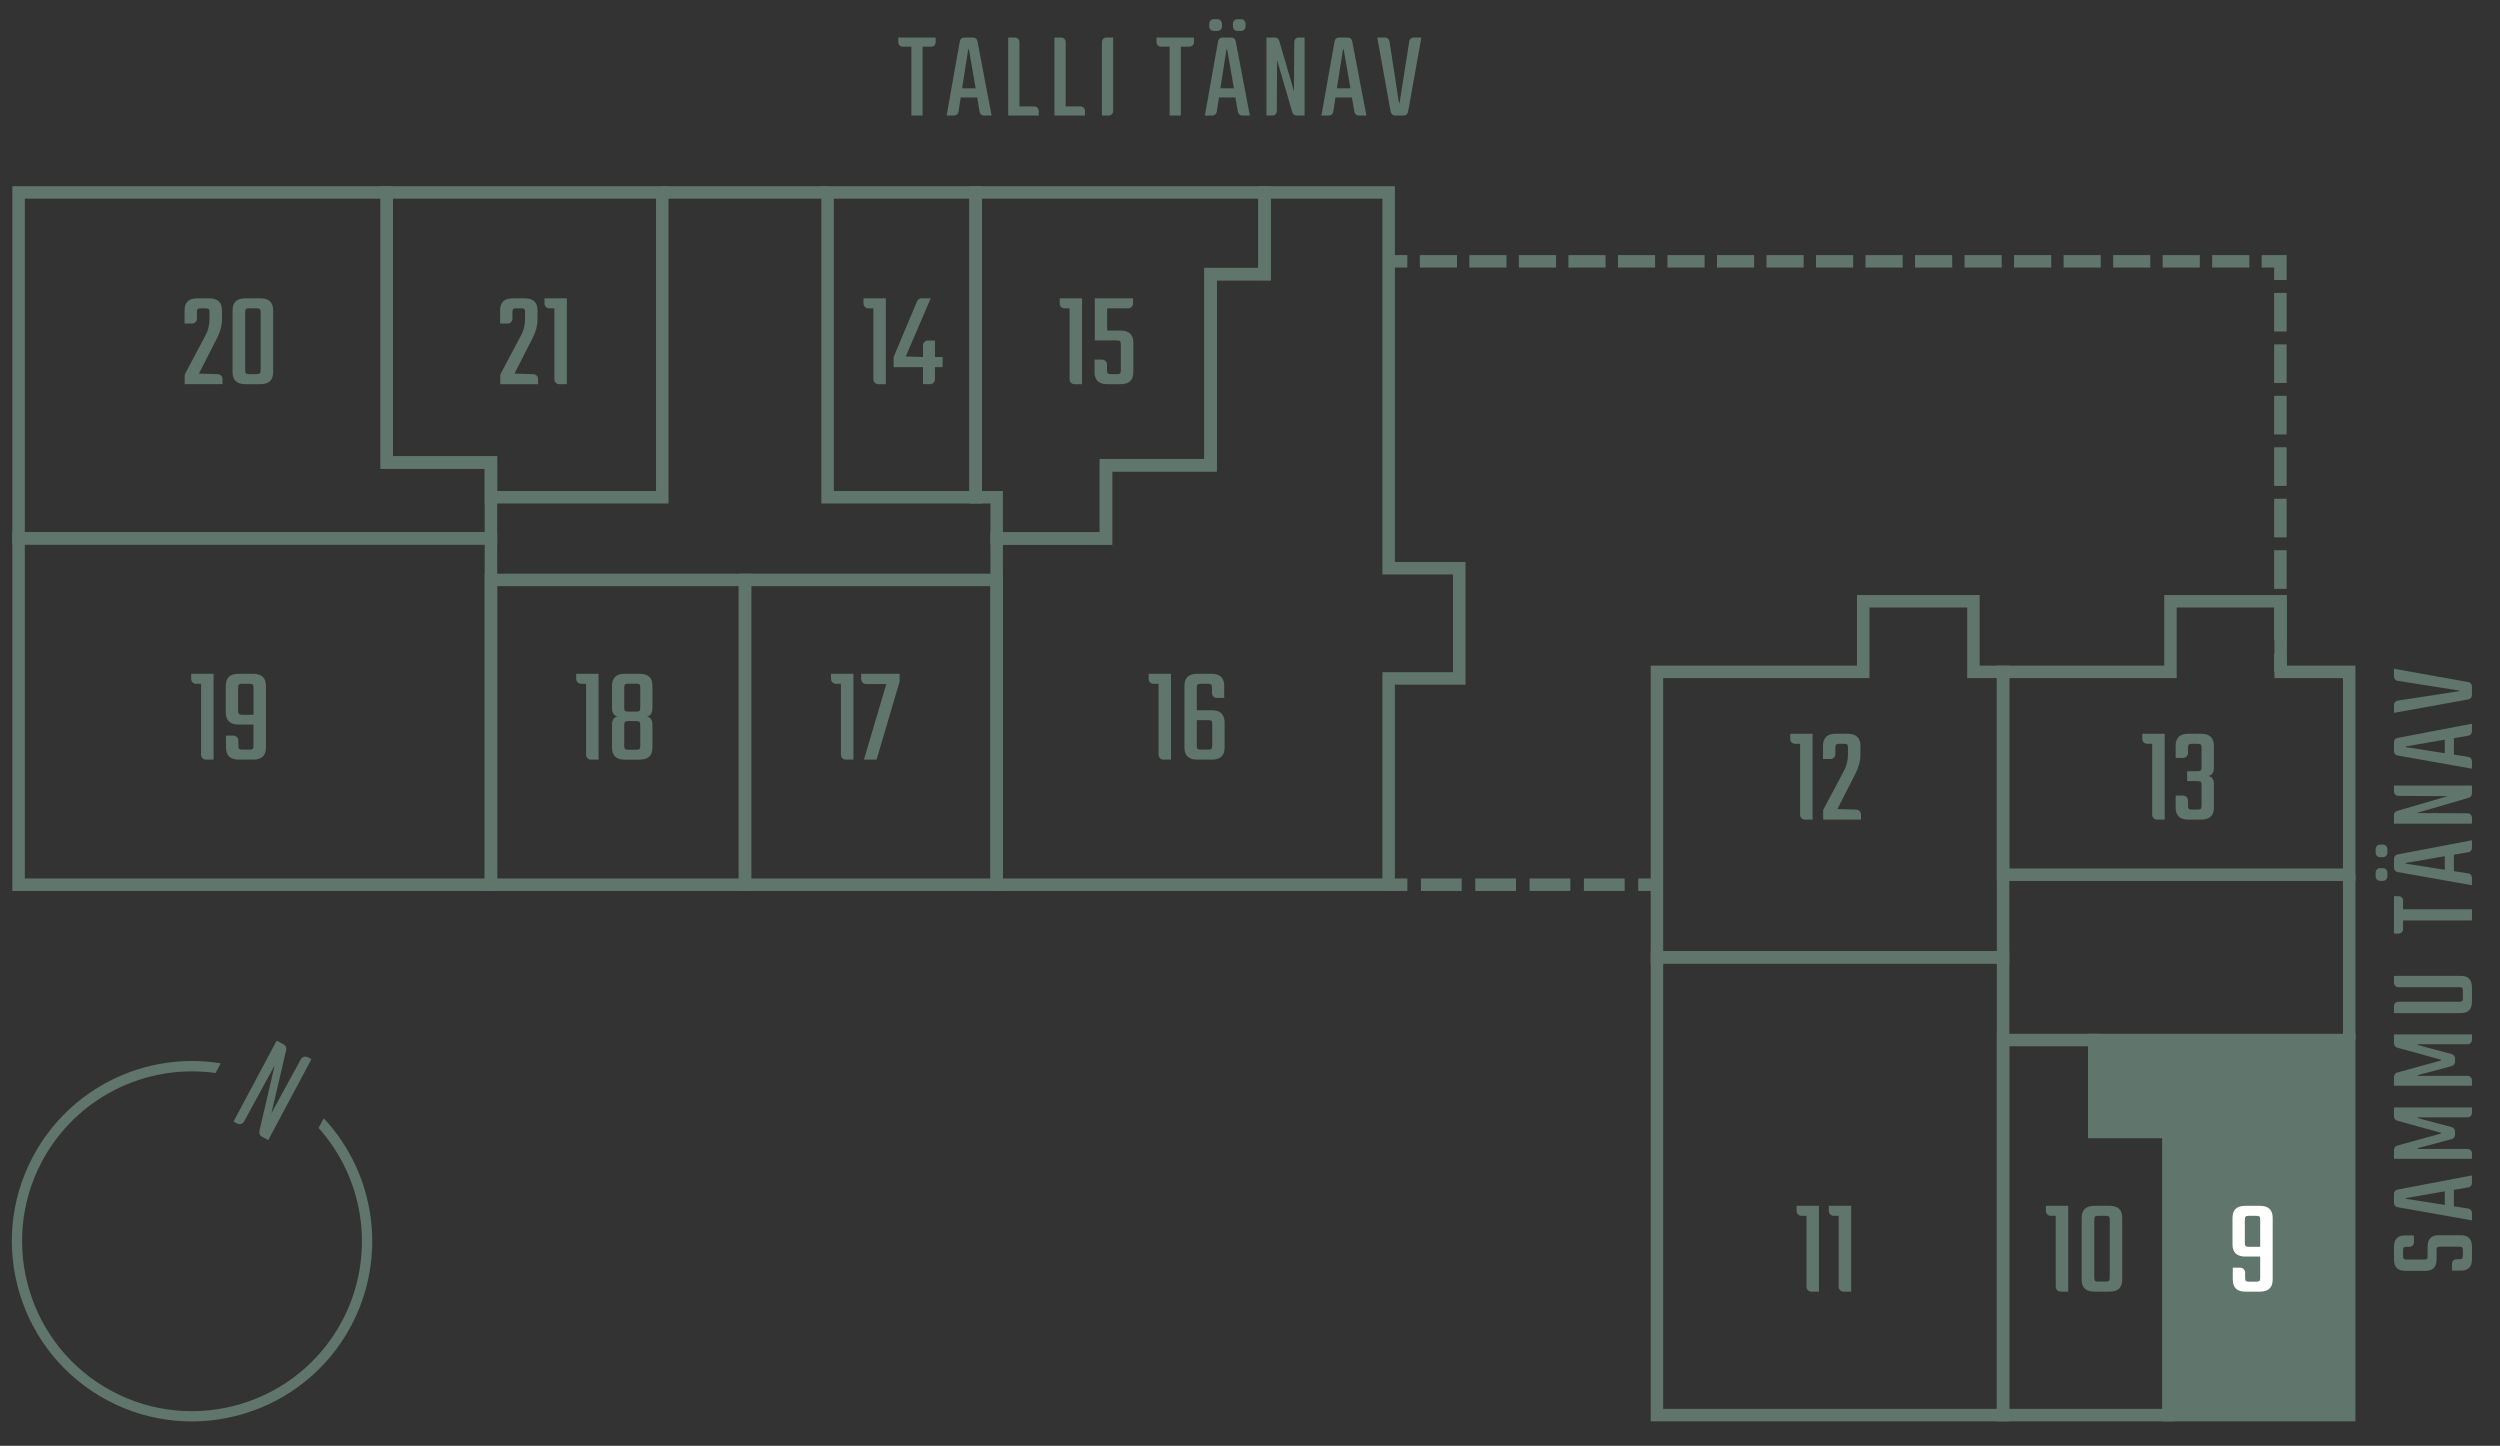 <?xml version="1.0" encoding="UTF-8"?><svg id="Layer_2" xmlns="http://www.w3.org/2000/svg" viewBox="0 0 200.577 116"><rect x="0" y="0" width="200.577" height="116" fill="#333333" stroke="none"/><g id="Base"><path d="M195.778,100.023c-.24,0-.29.05-.29.289v.74c0,.609-.3.909-.89.909h-1.648c-.59,0-.88-.31-.88-.93v-.979c0-.619.29-.929.88-.929h.72v.56c0,.189-.16.35-.351.35h-.229c-.24,0-.29.06-.29.3v.42c0,.239.05.3.29.3h1.39c.239,0,.289-.061.289-.3v-.729c0-.61.29-.92.88-.92h1.799c.59,0,.88.31.88.939v.97c0,.619-.29.93-.88.93h-.72v-.56c0-.19.16-.351.35-.351h.23c.239,0,.29-.06.29-.3v-.42c0-.239-.051-.289-.29-.289h-1.529Z" fill="#60766c" stroke-width="0"/><path d="M196.878,95.463v1.319l1.159.18c.17.03.29.18.29.35v.6l-5.967-1.06c-.17-.029-.29-.17-.29-.34v-.729c0-.17.12-.31.29-.34l5.967-1.139v.619c0,.17-.12.31-.29.34l-1.159.2ZM196.148,96.672v-1.089l-3.118.539c-.021,0-.021.021-.021.03s0,.02.021.03l3.118.489Z" fill="#60766c" stroke-width="0"/><path d="M198.327,92.972h-6.257v-.72c0-.16.11-.3.26-.34l3.519-.97c.01-.01.01-.02.01-.029s0-.03-.01-.03l-3.519-.97c-.149-.04-.26-.18-.26-.34v-.72h6.257v.44c0,.189-.16.35-.35.35h-3.998c-.021,0-.03.01-.03.03,0,.01.01.029.021.029l2.738.73c.149.039.26.18.26.339v.28c0,.16-.11.3-.26.34l-2.729.729c-.01,0-.021.021-.021.03,0,.02.011.03.03.03h3.988c.189,0,.35.159.35.35v.439Z" fill="#60766c" stroke-width="0"/><path d="M198.327,87.112h-6.257v-.72c0-.16.11-.3.26-.34l3.519-.97c.01-.01.01-.02.01-.029s0-.03-.01-.03l-3.519-.97c-.149-.04-.26-.18-.26-.34v-.72h6.257v.44c0,.189-.16.35-.35.35h-3.998c-.021,0-.03.01-.03.03,0,.01.01.029.021.029l2.738.73c.149.039.26.18.26.339v.28c0,.16-.11.3-.26.34l-2.729.729c-.01,0-.021.021-.021.03,0,.02.011.03.03.03h3.988c.189,0,.35.159.35.35v.439Z" fill="#60766c" stroke-width="0"/><path d="M192.07,78.295h5.377c.59,0,.88.31.88.939v1.109c0,.629-.29.939-.88.939h-5.377v-.56c0-.19.16-.351.35-.351h4.888c.239,0,.29-.06.29-.3v-.569c0-.25-.051-.3-.29-.3h-4.888c-.189,0-.35-.16-.35-.35v-.56Z" fill="#60766c" stroke-width="0"/><path d="M192.07,71.904h.38c.189,0,.35.149.35.35v.699h5.527v.899h-5.527v.7c0,.189-.16.35-.35.35h-.38v-2.998Z" fill="#60766c" stroke-width="0"/><path d="M190.951,68.773c-.19,0-.35-.159-.35-.35v-.31c0-.189.159-.35.35-.35h.239c.19,0,.351.16.351.35v.31c0,.19-.16.35-.351.35h-.239ZM190.951,70.672c-.19,0-.35-.16-.35-.35v-.32c0-.189.159-.35.35-.35h.239c.19,0,.351.16.351.35v.32c0,.189-.16.35-.351.35h-.239ZM196.878,68.574v1.319l1.159.18c.17.03.29.18.29.35v.6l-5.967-1.06c-.17-.029-.29-.17-.29-.34v-.729c0-.17.12-.31.29-.34l5.967-1.139v.619c0,.17-.12.31-.29.34l-1.159.2ZM196.148,69.783v-1.089l-3.118.539c-.021,0-.021.021-.021.03s0,.02.021.03l3.118.489Z" fill="#60766c" stroke-width="0"/><path d="M192.07,63.024h6.257v.65c0,.149-.101.289-.25.329l-4.198,1.229,4.099.021c.189,0,.35.159.35.35v.479h-6.257v-.689c0-.15.1-.29.25-.33l4.067-1.189-3.968-.02c-.189,0-.35-.16-.35-.35v-.48Z" fill="#60766c" stroke-width="0"/><path d="M196.878,59.224v1.319l1.159.18c.17.03.29.18.29.35v.6l-5.967-1.06c-.17-.029-.29-.17-.29-.34v-.729c0-.17.12-.31.29-.34l5.967-1.139v.619c0,.17-.12.31-.29.34l-1.159.2ZM196.148,60.433v-1.089l-3.118.539c-.021,0-.021.021-.021.03s0,.02.021.03l3.118.489Z" fill="#60766c" stroke-width="0"/><path d="M192.07,53.655l5.967,1.069c.17.03.29.18.29.35v.689c0,.17-.12.32-.29.351l-5.967,1.079v-.63c0-.18.13-.319.3-.35l4.938-.76c.01,0,.02-.01.02-.03,0-.01-.01-.02-.02-.02l-4.938-.779c-.17-.021-.3-.17-.3-.34v-.63Z" fill="#60766c" stroke-width="0"/><path d="M75.068,3.012v.38c0,.189-.149.35-.35.35h-.699v5.527h-.899V3.742h-.7c-.189,0-.35-.16-.35-.35v-.38h2.998Z" fill="#60766c" stroke-width="0"/><path d="M78.398,7.82h-1.319l-.18,1.158c-.03.17-.18.291-.35.291h-.6l1.06-5.967c.029-.17.17-.29.34-.29h.729c.17,0,.31.12.34.29l1.139,5.967h-.619c-.17,0-.31-.121-.34-.291l-.2-1.158ZM77.189,7.089h1.089l-.539-3.117c0-.021-.021-.021-.03-.021s-.02,0-.03.021l-.489,3.117Z" fill="#60766c" stroke-width="0"/><path d="M81.789,8.539h1.199c.19,0,.35.16.35.35v.381h-2.448V3.012h.55c.189,0,.35.159.35.35v5.177Z" fill="#60766c" stroke-width="0"/><path d="M85.499,8.539h1.199c.19,0,.35.16.35.35v.381h-2.448V3.012h.55c.189,0,.35.159.35.35v5.177Z" fill="#60766c" stroke-width="0"/><path d="M89.308,3.012v5.907c0,.189-.159.35-.35.35h-.55V3.362c0-.19.16-.35.35-.35h.55Z" fill="#60766c" stroke-width="0"/><path d="M95.788,3.012v.38c0,.189-.149.35-.35.35h-.699v5.527h-.899V3.742h-.7c-.189,0-.35-.16-.35-.35v-.38h2.998Z" fill="#60766c" stroke-width="0"/><path d="M99.118,7.82h-1.319l-.18,1.158c-.03.17-.18.291-.35.291h-.6l1.06-5.967c.029-.17.17-.29.34-.29h.729c.17,0,.31.12.34.29l1.139,5.967h-.619c-.17,0-.31-.121-.34-.291l-.2-1.158ZM97.019,1.892c0-.189.16-.35.35-.35h.32c.189,0,.35.16.35.35v.24c0,.189-.16.35-.35.35h-.32c-.189,0-.35-.16-.35-.35v-.24ZM97.909,7.089h1.089l-.539-3.117c0-.021-.021-.021-.03-.021s-.02,0-.03.021l-.489,3.117ZM98.919,1.892c0-.189.159-.35.35-.35h.31c.189,0,.35.16.35.35v.24c0,.189-.16.35-.35.35h-.31c-.19,0-.35-.16-.35-.35v-.24Z" fill="#60766c" stroke-width="0"/><path d="M104.668,3.012v6.257h-.65c-.149,0-.289-.101-.329-.25l-1.229-4.198-.021,4.099c0,.189-.159.35-.35.35h-.479V3.012h.689c.15,0,.29.1.33.249l1.189,4.068.02-3.968c0-.19.16-.35.35-.35h.48Z" fill="#60766c" stroke-width="0"/><path d="M108.467,7.82h-1.319l-.18,1.158c-.03.17-.18.291-.35.291h-.6l1.06-5.967c.029-.17.17-.29.34-.29h.729c.17,0,.31.12.34.29l1.139,5.967h-.619c-.17,0-.31-.121-.34-.291l-.2-1.158ZM107.258,7.089h1.089l-.539-3.117c0-.021-.021-.021-.03-.021s-.02,0-.03.021l-.489,3.117Z" fill="#60766c" stroke-width="0"/><path d="M114.037,3.012l-1.069,5.966c-.03.17-.18.291-.35.291h-.689c-.17,0-.32-.121-.351-.291l-1.079-5.966h.63c.18,0,.319.13.35.3l.76,4.938c0,.01.01.02.03.02.01,0,.02-.01.02-.02l.779-4.938c.021-.17.17-.3.34-.3h.63Z" fill="#60766c" stroke-width="0"/><polygon id="_3-20" points="39.388 43.191 1.49 43.191 1.49 15.44 31.031 15.44 31.031 37.105 39.388 37.105 39.388 43.191" fill="none" stroke="#60766c" stroke-miterlimit="10"/><rect id="_3-19" x="1.49" y="43.191" width="37.898" height="27.79" fill="none" stroke="#60766c" stroke-miterlimit="10"/><rect id="_3-18" x="39.388" y="46.527" width="20.383" height="24.455" fill="none" stroke="#60766c" stroke-miterlimit="10"/><rect id="_3-17" x="59.771" y="46.527" width="20.193" height="24.455" fill="none" stroke="#60766c" stroke-miterlimit="10"/><rect id="_3-14" x="66.399" y="15.44" width="11.878" height="24.455" fill="none" stroke="#60766c" stroke-miterlimit="10"/><polygon id="_8-12" points="160.708 76.807 132.937 76.807 132.937 53.904 149.489 53.904 149.489 48.241 158.331 48.241 158.331 53.904 160.708 53.904 160.708 70.187 160.708 70.187 160.708 76.807" fill="none" stroke="#60766c" stroke-miterlimit="10"/><polygon id="_3-21" points="53.135 39.895 39.388 39.895 39.388 37.105 31.031 37.105 31.031 15.44 53.135 15.44 53.135 39.895" fill="none" stroke="#60766c" stroke-miterlimit="10"/><polygon id="_3-16" points="111.411 70.981 79.964 70.981 79.964 46.527 79.964 46.527 79.964 43.204 88.733 43.204 88.733 37.335 97.125 37.335 97.125 21.995 101.453 21.995 101.453 15.44 111.412 15.44 111.412 45.588 117.077 45.588 117.077 54.431 111.411 54.431 111.411 70.981" fill="none" stroke="#60766c" stroke-miterlimit="10"/><polygon id="_3-15" points="101.454 15.44 78.276 15.44 78.276 39.895 79.964 39.895 79.964 43.204 88.733 43.204 88.733 37.324 97.125 37.324 97.125 21.994 101.453 21.994 101.453 21.998 101.454 21.998 101.454 15.44" fill="none" stroke="#60766c" stroke-miterlimit="10"/><polygon id="_8-11" points="160.708 113.535 132.937 113.535 132.937 76.807 160.708 76.807 160.708 83.437 160.708 83.437 160.708 113.535" fill="none" stroke="#60766c" stroke-miterlimit="10"/><polygon id="_8-13" points="188.478 70.18 160.708 70.18 160.708 53.904 174.137 53.904 174.137 48.241 182.979 48.241 182.979 53.904 188.478 53.904 188.478 70.18" fill="none" stroke="#60766c" stroke-miterlimit="10"/><polygon id="_8-10" points="160.708 113.535 160.708 83.443 168.023 83.443 168.023 90.813 173.989 90.813 173.989 113.535 160.708 113.535" fill="none" stroke="#60766c" stroke-miterlimit="10"/><polygon id="_8-9" points="173.989 113.535 173.989 90.813 168.023 90.813 168.023 83.443 188.478 83.443 188.478 113.535 173.989 113.535" fill="#60766c" stroke="#60766c" stroke-miterlimit="10"/><rect id="frame" width="200" height="116" fill="none" stroke-width="0"/><path d="M86.814,23.935v6.887h-.616c-.209,0-.385-.176-.385-.385v-5.699h-.407c-.209,0-.386-.176-.386-.385v-.418h1.794Z" fill="#60766c" stroke-width="0"/><path d="M88.827,26.52h1.067c.692,0,1.034.319,1.034.969v2.365c0,.649-.342.968-1.034.968h-1.056c-.683,0-1.023-.318-1.023-.968v-1.001h.615c.209,0,.386.176.386.385v.462c0,.265.065.319.33.319h.45c.265,0,.33-.055.33-.319v-2.058c0-.264-.065-.329-.33-.329h-1.76v-3.378h3.07v.418c0,.209-.177.385-.386.385h-1.694v1.782Z" fill="#60766c" stroke-width="0"/><path d="M71.073,23.935v6.887h-.616c-.209,0-.386-.176-.386-.385v-5.699h-.406c-.209,0-.386-.176-.386-.385v-.418h1.794Z" fill="#60766c" stroke-width="0"/><path d="M75.627,28.644v.813h-.616v.979c0,.209-.176.385-.385.385h-.572v-1.364h-2.354v-.825l1.882-4.467c.055-.143.198-.23.352-.23h.737l-2.002,4.664,1.386.045v-.936c0-.209.176-.385.385-.385h.572v1.32h.616Z" fill="#60766c" stroke-width="0"/><path d="M68.47,54.058v6.888h-.616c-.209,0-.386-.176-.386-.386v-5.698h-.406c-.209,0-.386-.176-.386-.385v-.419h1.794Z" fill="#60766c" stroke-width="0"/><path d="M72.177,54.058v.616l-1.849,6.271h-1.012l1.793-6.062h-1.628c-.209,0-.386-.176-.386-.385v-.44h3.081Z" fill="#60766c" stroke-width="0"/><path d="M48.023,54.058v6.888h-.616c-.209,0-.385-.176-.385-.386v-5.698h-.407c-.209,0-.385-.176-.385-.385v-.419h1.793Z" fill="#60766c" stroke-width="0"/><path d="M52.346,56.798c0,.385-.143.615-.429.682.286.077.429.297.429.649v1.848c0,.649-.341.969-1.023.969h-1.199c-.682,0-1.022-.319-1.022-.969v-1.848c0-.353.143-.572.429-.649-.286-.066-.429-.297-.429-.682v-1.771c0-.649.341-.969,1.022-.969h1.199c.683,0,1.023.319,1.023.969v1.771ZM51.367,55.17c0-.121-.021-.209-.055-.253-.044-.044-.132-.065-.264-.065h-.649c-.132,0-.22.021-.253.065-.044.044-.066.132-.066.253v1.606c0,.121.022.209.066.253.033.044.121.066.253.066h.649c.132,0,.22-.022.264-.066.033-.044.055-.132.055-.253v-1.606ZM51.367,58.173c0-.121-.021-.209-.055-.253-.044-.044-.132-.066-.264-.066h-.649c-.132,0-.22.022-.253.066-.044.044-.066.132-.066.253v1.65c0,.132.022.22.066.264.033.044.121.066.253.066h.649c.132,0,.22-.022.264-.066.033-.044.055-.132.055-.264v-1.65Z" fill="#60766c" stroke-width="0"/><path d="M17.134,54.058v6.887h-.616c-.209,0-.386-.176-.386-.385v-5.699h-.406c-.209,0-.386-.176-.386-.385v-.418h1.794Z" fill="#60766c" stroke-width="0"/><path d="M20.302,54.058c.692,0,1.034.319,1.034.968v4.951c0,.649-.342.968-1.034.968h-1.134c-.692,0-1.034-.318-1.034-.968v-.957h.605c.209,0,.385.176.385.385v.418c0,.265.056.319.33.319h.562c.264,0,.319-.055.319-.319v-1.694h-1.199c-.683,0-1.023-.33-1.023-.979v-2.124c0-.648.341-.968,1.023-.968h1.166ZM20.336,57.347v-2.167c0-.264-.056-.319-.319-.319h-.583c-.265,0-.33.056-.33.319v1.849c0,.253.065.318.33.318h.902Z" fill="#60766c" stroke-width="0"/><path d="M15.798,25.575c0,.209-.176.385-.386.385h-.604v-1.057c0-.648.341-.968,1.023-.968h.945c.693,0,1.034.319,1.034.968v.693c0,.518-.132,1.013-.385,1.507l-1.463,2.872,1.507.044c.209,0,.385.176.385.385v.418h-3.036v-.77l1.684-3.169c.209-.385.308-.825.308-1.32v-.506c0-.264-.055-.319-.33-.319h-.352c-.265,0-.33.056-.33.319v.518Z" fill="#60766c" stroke-width="0"/><path d="M21.914,29.854c0,.649-.341.968-1.023.968h-1.199c-.693,0-1.034-.318-1.034-.968v-4.951c0-.648.341-.968,1.034-.968h1.199c.683,0,1.023.319,1.023.968v4.951ZM20.913,25.057c0-.132-.022-.22-.066-.264-.044-.033-.132-.056-.264-.056h-.595c-.253,0-.318.056-.318.319v4.643c0,.132.021.22.065.253.033.044.121.066.253.066h.595c.132,0,.22-.022.264-.066.044-.033.066-.121.066-.253v-4.643Z" fill="#60766c" stroke-width="0"/><path d="M41.113,25.574c0,.209-.176.385-.385.385h-.605v-1.056c0-.649.342-.968,1.023-.968h.946c.693,0,1.034.318,1.034.968v.693c0,.517-.132,1.013-.385,1.507l-1.464,2.871,1.508.045c.209,0,.385.176.385.385v.418h-3.036v-.77l1.683-3.169c.209-.386.309-.825.309-1.32v-.506c0-.265-.056-.319-.33-.319h-.353c-.264,0-.33.055-.33.319v.517Z" fill="#60766c" stroke-width="0"/><path d="M45.48,23.935v6.887h-.616c-.209,0-.385-.176-.385-.385v-5.699h-.407c-.209,0-.385-.176-.385-.385v-.418h1.793Z" fill="#60766c" stroke-width="0"/><path d="M93.95,54.058v6.887h-.615c-.209,0-.385-.176-.385-.385v-5.699h-.408c-.209,0-.385-.176-.385-.385v-.418h1.793Z" fill="#60766c" stroke-width="0"/><path d="M96.018,56.985h1.211c.682,0,1.021.33,1.021.979v2.014c0,.649-.34.968-1.021.968h-1.168c-.691,0-1.033-.318-1.033-.968v-4.951c0-.648.342-.968,1.033-.968h1.135c.682,0,1.023.319,1.023.968v.969h-.596c-.209,0-.385-.177-.385-.386v-.429c0-.264-.066-.319-.33-.319h-.561c-.264,0-.33.056-.33.319v1.805ZM97.26,58.095c0-.253-.064-.318-.33-.318h-.912v2.046c0,.265.066.319.33.319h.582c.266,0,.33-.055.33-.319v-1.728Z" fill="#60766c" stroke-width="0"/><path d="M173.673,58.871v6.887h-.616c-.209,0-.385-.176-.385-.385v-5.699h-.407c-.209,0-.385-.176-.385-.385v-.418h1.793Z" fill="#60766c" stroke-width="0"/><path d="M175.544,60.421c0,.209-.177.386-.386.386h-.604v-.969c0-.648.341-.968,1.022-.968h1.013c.693,0,1.034.319,1.034.968v1.738c0,.386-.144.616-.44.683.297.065.44.274.44.638v1.893c0,.648-.341.968-1.034.968h-1.013c-.682,0-1.022-.319-1.022-.968v-.957h.604c.209,0,.386.176.386.385v.418c0,.264.065.319.33.319h.429c.264,0,.33-.056.33-.319v-1.65c0-.264-.066-.318-.33-.318h-.825v-.793h.825c.264,0,.33-.055.33-.318v-1.562c0-.264-.066-.319-.33-.319h-.429c-.265,0-.33.056-.33.319v.429Z" fill="#60766c" stroke-width="0"/><path d="M145.425,58.871v6.888h-.616c-.209,0-.385-.176-.385-.385v-5.699h-.407c-.209,0-.385-.176-.385-.385v-.419h1.793Z" fill="#60766c" stroke-width="0"/><path d="M147.252,60.51c0,.209-.177.385-.386.385h-.604v-1.056c0-.649.341-.969,1.022-.969h.946c.693,0,1.034.319,1.034.969v.693c0,.517-.132,1.012-.385,1.507l-1.463,2.872,1.507.044c.209,0,.385.176.385.385v.418h-3.036v-.771l1.684-3.168c.209-.386.308-.825.308-1.32v-.506c0-.265-.055-.319-.33-.319h-.352c-.265,0-.33.055-.33.319v.517Z" fill="#60766c" stroke-width="0"/><path d="M145.936,96.743v6.887h-.616c-.209,0-.385-.176-.385-.385v-5.699h-.407c-.209,0-.385-.176-.385-.385v-.418h1.793Z" fill="#60766c" stroke-width="0"/><path d="M148.521,96.743v6.887h-.616c-.209,0-.385-.176-.385-.385v-5.699h-.407c-.209,0-.385-.176-.385-.385v-.418h1.793Z" fill="#60766c" stroke-width="0"/><path d="M181.303,96.744c.693,0,1.035.318,1.035.968v4.951c0,.648-.342.968-1.035.968h-1.133c-.693,0-1.033-.319-1.033-.968v-.957h.604c.209,0,.387.176.387.385v.418c0,.264.055.319.33.319h.561c.264,0,.318-.056.318-.319v-1.694h-1.199c-.682,0-1.023-.33-1.023-.979v-2.123c0-.649.342-.968,1.023-.968h1.166ZM181.337,100.033v-2.167c0-.265-.055-.319-.318-.319h-.584c-.264,0-.33.055-.33.319v1.848c0,.254.066.319.33.319h.902Z" fill="#fff" stroke-width="0"/><path d="M165.935,96.743v6.887h-.616c-.209,0-.385-.176-.385-.385v-5.699h-.407c-.209,0-.385-.176-.385-.385v-.418h1.793Z" fill="#60766c" stroke-width="0"/><path d="M170.269,102.662c0,.648-.341.968-1.023.968h-1.199c-.692,0-1.034-.319-1.034-.968v-4.951c0-.649.342-.968,1.034-.968h1.199c.683,0,1.023.318,1.023.968v4.951ZM169.268,97.865c0-.132-.022-.22-.066-.265-.044-.032-.132-.055-.264-.055h-.594c-.253,0-.319.055-.319.319v4.643c0,.132.021.22.066.253.032.044.12.066.253.066h.594c.132,0,.22-.022.264-.066.044-.033.066-.121.066-.253v-4.643Z" fill="#60766c" stroke-width="0"/><line x1="182.957" y1="53.904" x2="182.957" y2="52.404" fill="none" stroke="#60766c" stroke-miterlimit="10"/><line x1="182.957" y1="51.372" x2="182.957" y2="22.983" fill="none" stroke="#60766c" stroke-dasharray="0 0 3.097 1.032" stroke-miterlimit="10"/><polyline points="182.957 22.467 182.957 20.967 181.457 20.967" fill="none" stroke="#60766c" stroke-miterlimit="10"/><line x1="180.464" y1="20.967" x2="113.408" y2="20.967" fill="none" stroke="#60766c" stroke-dasharray="0 0 2.98 .993" stroke-miterlimit="10"/><line x1="112.911" y1="20.967" x2="111.411" y2="20.967" fill="none" stroke="#60766c" stroke-miterlimit="10"/><line x1="111.412" y1="70.981" x2="112.912" y2="70.981" fill="none" stroke="#60766c" stroke-miterlimit="10"/><line x1="114.002" y1="70.981" x2="130.892" y2="70.981" fill="none" stroke="#60766c" stroke-dasharray="0 0 3.269 1.09" stroke-miterlimit="10"/><line x1="131.437" y1="70.981" x2="132.937" y2="70.981" fill="none" stroke="#60766c" stroke-miterlimit="10"/><line x1="53.135" y1="15.44" x2="66.399" y2="15.44" fill="none" stroke="#60766c" stroke-miterlimit="10"/><line x1="188.478" y1="70.18" x2="188.478" y2="83.443" fill="none" stroke="#60766c" stroke-miterlimit="10"/><rect id="frame-2" width="200" height="116" fill="none" stroke-width="0"/><path d="M24.986,84.977l-3.463,6.493-.501-.267c-.167-.089-.252-.282-.21-.461l1.228-5.271-2.452,4.498c-.106.198-.361.277-.56.171l-.292-.156,3.463-6.493.553.295c.167.089.252.282.21.46l-1.186,5.066,2.357-4.32c.106-.199.361-.277.56-.171l.292.156Z" fill="#60766c" stroke-width="0"/><path d="M25.976,89.721l-.414.777c3.808,4.256,4.572,10.447,1.874,15.506-3.538,6.634-11.813,9.153-18.447,5.615S-.165,99.806,3.373,93.172c2.698-5.059,8.265-7.874,13.92-7.084l.414-.777c-6.099-.984-12.151,2.019-15.059,7.474-3.751,7.034-1.08,15.808,5.954,19.559,7.034,3.751,15.808,1.08,19.559-5.954,2.909-5.454,2.031-12.153-2.185-16.669Z" fill="#60766c" stroke-width="0"/></g></svg>